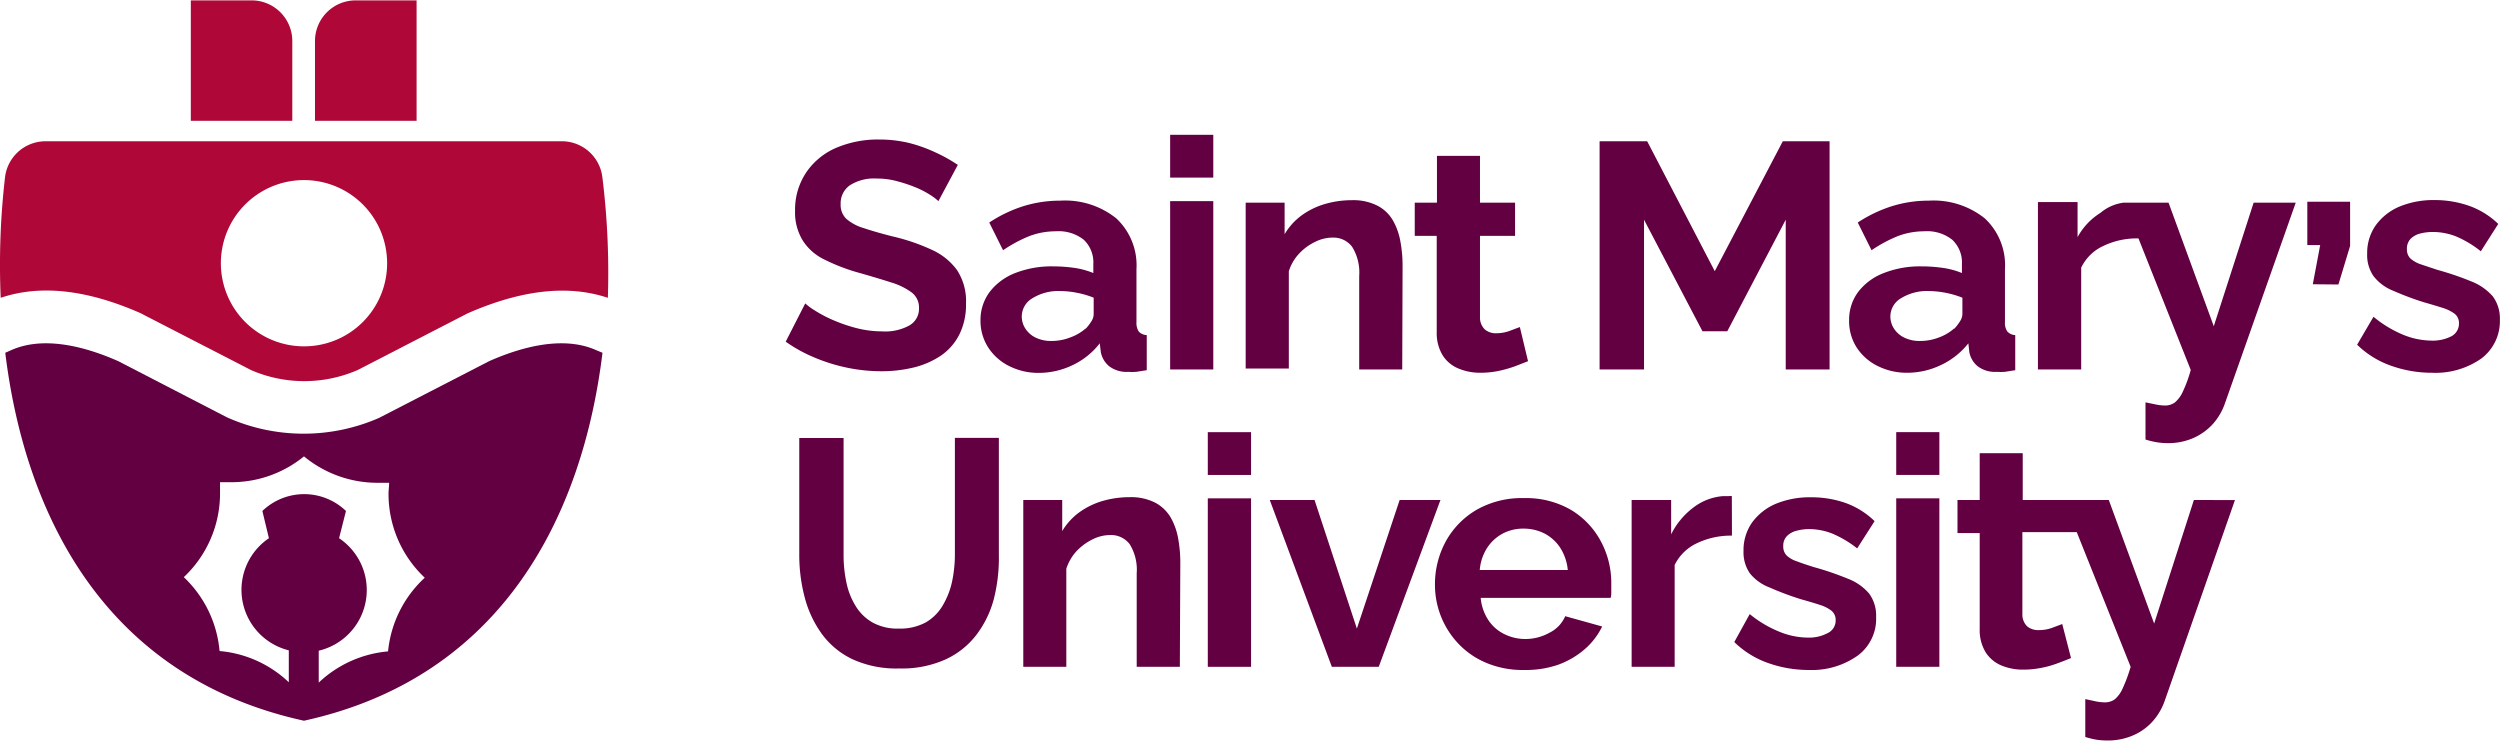 <svg id="Layer_1" data-name="Layer 1" xmlns="http://www.w3.org/2000/svg" width="2.97in" height="0.88in" viewBox="0 0 213.82 63.29"><path d="M98.26,35.17a4.51,4.51,0,0,0-.7-.53A7.78,7.78,0,0,0,96.33,34a12.88,12.88,0,0,0-1.59-.53A6.28,6.28,0,0,0,93,33.24a3.85,3.85,0,0,0-2.32.58,1.88,1.88,0,0,0-.78,1.61,1.64,1.64,0,0,0,.49,1.26,4,4,0,0,0,1.49.79c.66.22,1.48.46,2.47.71a17.12,17.12,0,0,1,3.34,1.14,5.41,5.41,0,0,1,2.17,1.75,4.84,4.84,0,0,1,.76,2.86,5.71,5.71,0,0,1-.58,2.66,4.85,4.85,0,0,1-1.59,1.8,7.27,7.27,0,0,1-2.31,1,11.64,11.64,0,0,1-2.75.32,14.47,14.47,0,0,1-2.92-.3,14.91,14.91,0,0,1-2.8-.87,12.51,12.51,0,0,1-2.47-1.36l1.67-3.27a5.78,5.78,0,0,0,.88.64,10.9,10.9,0,0,0,1.54.8,13.52,13.52,0,0,0,2,.68,8.9,8.9,0,0,0,2.17.27,4.27,4.27,0,0,0,2.34-.52,1.64,1.64,0,0,0,.8-1.46A1.62,1.62,0,0,0,96,43a5.76,5.76,0,0,0-1.76-.87c-.75-.24-1.64-.51-2.66-.8a16.35,16.35,0,0,1-3.08-1.17,4.46,4.46,0,0,1-1.84-1.62A4.59,4.59,0,0,1,86,36a5.71,5.71,0,0,1,1-3.35,5.9,5.9,0,0,1,2.57-2.06,9.1,9.1,0,0,1,3.6-.69,10.9,10.9,0,0,1,2.6.3A12.73,12.73,0,0,1,98,31a13.37,13.37,0,0,1,1.92,1.07Z" transform="translate(-18 -18)" fill="#630041"/><path d="M101.86,45.36a4,4,0,0,1,.79-2.43,5.05,5.05,0,0,1,2.18-1.61,8.52,8.52,0,0,1,3.22-.57,12.85,12.85,0,0,1,1.84.13,6.79,6.79,0,0,1,1.62.44v-.76a2.66,2.66,0,0,0-.81-2.08,3.46,3.46,0,0,0-2.4-.73,6.37,6.37,0,0,0-2.26.41,11.93,11.93,0,0,0-2.25,1.21L102.61,37a11.66,11.66,0,0,1,2.92-1.4,10.58,10.58,0,0,1,3.15-.47,7,7,0,0,1,4.8,1.52,5.5,5.5,0,0,1,1.72,4.34v4.52a1.35,1.35,0,0,0,.2.82,1,1,0,0,0,.68.3v3l-.9.14a4.4,4.4,0,0,1-.67,0,2.44,2.44,0,0,1-1.66-.49,2.06,2.06,0,0,1-.7-1.21l-.09-.74a6.36,6.36,0,0,1-2.33,1.87,6.67,6.67,0,0,1-2.86.66,5.53,5.53,0,0,1-2.57-.59,4.49,4.49,0,0,1-1.79-1.6A4.2,4.2,0,0,1,101.86,45.36Zm9,.72a3.9,3.9,0,0,0,.49-.64,1.16,1.16,0,0,0,.19-.59V43.43a7.47,7.47,0,0,0-1.43-.42,7.6,7.6,0,0,0-1.45-.15,4.2,4.2,0,0,0-2.35.61,1.81,1.81,0,0,0-.92,1.59,1.89,1.89,0,0,0,.3,1,2.17,2.17,0,0,0,.88.78,3,3,0,0,0,1.37.29,4.36,4.36,0,0,0,1.62-.31A4,4,0,0,0,110.83,46.08Z" transform="translate(-18 -18)" fill="#630041"/><path d="M118.08,33.16V29.5h3.69v3.66Zm0,16.41V35.17h3.69v14.4Z" transform="translate(-18 -18)" fill="#630041"/><path d="M137.93,49.57h-3.68v-8a4.16,4.16,0,0,0-.61-2.5,2,2,0,0,0-1.68-.78,3.31,3.31,0,0,0-1.49.37,4.53,4.53,0,0,0-1.36,1,3.9,3.9,0,0,0-.88,1.51v8.32h-3.69V35.3h3.33V38a5.4,5.4,0,0,1,1.4-1.57,6.49,6.49,0,0,1,2-1,8.19,8.19,0,0,1,2.35-.34,4.55,4.55,0,0,1,2.21.48,3.26,3.26,0,0,1,1.32,1.28,5.62,5.62,0,0,1,.63,1.81,11.52,11.52,0,0,1,.18,2Z" transform="translate(-18 -18)" fill="#630041"/><path d="M148.69,48.86l-1.13.44a10.82,10.82,0,0,1-1.42.4,7.76,7.76,0,0,1-1.52.15,4.76,4.76,0,0,1-1.87-.36,2.89,2.89,0,0,1-1.36-1.13,3.64,3.64,0,0,1-.51-2V38.14H139V35.3h1.9v-4h3.68v4h3v2.84h-3v6.94a1.42,1.42,0,0,0,.41,1.06,1.44,1.44,0,0,0,1,.33,3.31,3.31,0,0,0,1.12-.2l.88-.33Z" transform="translate(-18 -18)" fill="#630041"/><path d="M170.73,49.57V36.76l-5,9.54h-2.12l-5-9.54V49.57h-3.8V30.05h4.07l5.78,11.11,5.82-11.11h4V49.57Z" transform="translate(-18 -18)" fill="#630041"/><path d="M176.15,45.36a4,4,0,0,1,.78-2.43,5,5,0,0,1,2.19-1.61,8.43,8.43,0,0,1,3.21-.57,12.75,12.75,0,0,1,1.84.13,6.75,6.75,0,0,1,1.63.44v-.76a2.67,2.67,0,0,0-.82-2.08,3.46,3.46,0,0,0-2.4-.73,6.37,6.37,0,0,0-2.26.41,11.93,11.93,0,0,0-2.25,1.21L176.89,37a11.72,11.72,0,0,1,2.93-1.4,10.51,10.51,0,0,1,3.14-.47,7,7,0,0,1,4.8,1.52,5.47,5.47,0,0,1,1.72,4.34v4.52a1.28,1.28,0,0,0,.21.82,1,1,0,0,0,.67.3v3l-.89.14a4.61,4.61,0,0,1-.68,0,2.44,2.44,0,0,1-1.66-.49,2.06,2.06,0,0,1-.7-1.21l-.08-.74A6.47,6.47,0,0,1,184,49.19a6.67,6.67,0,0,1-2.86.66,5.56,5.56,0,0,1-2.57-.59,4.49,4.49,0,0,1-1.79-1.6A4.19,4.19,0,0,1,176.15,45.36Zm9,.72a3.9,3.9,0,0,0,.49-.64,1.18,1.18,0,0,0,.2-.59V43.43a8.08,8.08,0,0,0-2.89-.57,4.23,4.23,0,0,0-2.35.61,1.81,1.81,0,0,0-.92,1.59,1.89,1.89,0,0,0,.3,1,2.17,2.17,0,0,0,.88.78,3,3,0,0,0,1.37.29,4.45,4.45,0,0,0,1.63-.31A4,4,0,0,0,185.11,46.08Z" transform="translate(-18 -18)" fill="#630041"/><path d="M210.75,35.3l-3.41,10.57L203.47,35.3h-3.83a3.82,3.82,0,0,0-2,.88,5.57,5.57,0,0,0-1.95,2.07v-3H192.3V49.57H196V40.86a3.91,3.91,0,0,1,1.9-1.86,6.61,6.61,0,0,1,3-.64l4.47,11.25a11.28,11.28,0,0,1-.68,1.86,2.57,2.57,0,0,1-.68.92,1.4,1.4,0,0,1-.86.26,4.36,4.36,0,0,1-.73-.08l-.92-.19v3.18a7.46,7.46,0,0,0,1,.24,6.52,6.52,0,0,0,.88.07,5.4,5.4,0,0,0,2.24-.45,5,5,0,0,0,1.68-1.23,5.23,5.23,0,0,0,1-1.74l6.05-17.15Z" transform="translate(-18 -18)" fill="#630041"/><path d="M215.81,42.28l.63-3.35h-1.1V35.22H219V39l-1,3.3Z" transform="translate(-18 -18)" fill="#630041"/><path d="M226,49.85a10.38,10.38,0,0,1-3.52-.61,7.84,7.84,0,0,1-2.88-1.79L221,45.06a9.8,9.8,0,0,0,2.54,1.54,6.53,6.53,0,0,0,2.4.5,3.51,3.51,0,0,0,1.72-.37,1.22,1.22,0,0,0,.65-1.12,1,1,0,0,0-.36-.8,3.4,3.4,0,0,0-1-.5c-.45-.14-1-.31-1.64-.49a25.59,25.59,0,0,1-2.66-1A3.93,3.93,0,0,1,221,41.58a3.15,3.15,0,0,1-.54-1.91,4.11,4.11,0,0,1,.73-2.43,4.83,4.83,0,0,1,2-1.59,7.6,7.6,0,0,1,3.06-.57,8.82,8.82,0,0,1,2.92.49,6.88,6.88,0,0,1,2.5,1.55l-1.49,2.34a9,9,0,0,0-2.09-1.26,5.39,5.39,0,0,0-2-.39,4.23,4.23,0,0,0-1.09.13,1.77,1.77,0,0,0-.82.45,1.19,1.19,0,0,0-.32.88,1.09,1.09,0,0,0,.29.8,2.61,2.61,0,0,0,.88.5l1.44.48a25.26,25.26,0,0,1,2.93,1,4.71,4.71,0,0,1,1.8,1.26,3.18,3.18,0,0,1,.61,2,4,4,0,0,1-1.57,3.31A6.83,6.83,0,0,1,226,49.85Z" transform="translate(-18 -18)" fill="#630041"/><path d="M94.91,75.14a9,9,0,0,1-4-.79A6.91,6.91,0,0,1,88.3,72.2a9.34,9.34,0,0,1-1.47-3.12,14.16,14.16,0,0,1-.47-3.65v-10h3.79v10a11.35,11.35,0,0,0,.24,2.35,6.15,6.15,0,0,0,.78,2,4,4,0,0,0,1.46,1.43,4.41,4.41,0,0,0,2.25.52,4.6,4.6,0,0,0,2.3-.53,4,4,0,0,0,1.45-1.45,6.83,6.83,0,0,0,.79-2,11.31,11.31,0,0,0,.25-2.33v-10h3.76v10A14.26,14.26,0,0,1,103,69.2a8.74,8.74,0,0,1-1.51,3.09,7,7,0,0,1-2.65,2.09A9.07,9.07,0,0,1,94.91,75.14Z" transform="translate(-18 -18)" fill="#630041"/><path d="M118.91,75h-3.69V67a4.15,4.15,0,0,0-.6-2.49,2,2,0,0,0-1.68-.78,3.38,3.38,0,0,0-1.5.37,4.79,4.79,0,0,0-1.36,1,4.09,4.09,0,0,0-.88,1.51V75h-3.68V60.73h3.33v2.66a5.35,5.35,0,0,1,1.4-1.56,6.55,6.55,0,0,1,2-1,8.29,8.29,0,0,1,2.35-.34,4.56,4.56,0,0,1,2.22.48,3.39,3.39,0,0,1,1.32,1.28,5.64,5.64,0,0,1,.63,1.8,11.55,11.55,0,0,1,.18,2Z" transform="translate(-18 -18)" fill="#630041"/><path d="M121.3,58.59V54.93H125v3.66Zm0,16.41V60.59H125V75Z" transform="translate(-18 -18)" fill="#630041"/><path d="M131.91,75,126.6,60.73h3.83l3.62,11,3.66-11h3.49L135.92,75Z" transform="translate(-18 -18)" fill="#630041"/><path d="M148.32,75.27a8,8,0,0,1-3.13-.58,7,7,0,0,1-2.39-1.6A7.31,7.31,0,0,1,140.73,68a7.65,7.65,0,0,1,.92-3.72,7.08,7.08,0,0,1,2.64-2.71,7.82,7.82,0,0,1,4.06-1,7.65,7.65,0,0,1,4,1,6.94,6.94,0,0,1,2.57,2.7,7.51,7.51,0,0,1,.89,3.61c0,.21,0,.44,0,.66s0,.42-.06.56H144.64a4.13,4.13,0,0,0,.64,1.88,3.44,3.44,0,0,0,1.38,1.22,4,4,0,0,0,1.8.42,4.21,4.21,0,0,0,2.07-.54,2.81,2.81,0,0,0,1.34-1.41l3.16.88a6.08,6.08,0,0,1-1.5,1.95,7.21,7.21,0,0,1-2.29,1.33A8.52,8.52,0,0,1,148.32,75.27Zm-3.76-8.55h7.53a4.27,4.27,0,0,0-.62-1.86,3.6,3.6,0,0,0-1.33-1.24,3.92,3.92,0,0,0-1.85-.44,3.75,3.75,0,0,0-1.8.44,3.65,3.65,0,0,0-1.32,1.24A4.14,4.14,0,0,0,144.56,66.72Z" transform="translate(-18 -18)" fill="#630041"/><path d="M166.13,63.78a6.73,6.73,0,0,0-3,.65,4,4,0,0,0-1.9,1.86V75h-3.68V60.73h3.38v2.94a6.44,6.44,0,0,1,1.95-2.33,4.76,4.76,0,0,1,2.5-.94h.47a1,1,0,0,1,.27,0Z" transform="translate(-18 -18)" fill="#630041"/><path d="M172.73,75.27a10.37,10.37,0,0,1-3.52-.6,7.84,7.84,0,0,1-2.88-1.79l1.32-2.39A9.8,9.8,0,0,0,170.19,72a6.49,6.49,0,0,0,2.4.5,3.4,3.4,0,0,0,1.72-.38A1.19,1.19,0,0,0,175,71a1,1,0,0,0-.36-.8,3.18,3.18,0,0,0-1-.5c-.45-.15-1-.31-1.64-.49a25.59,25.59,0,0,1-2.66-1A3.93,3.93,0,0,1,167.66,67a3.17,3.17,0,0,1-.54-1.91,4.11,4.11,0,0,1,.73-2.43,4.83,4.83,0,0,1,2-1.59,7.6,7.6,0,0,1,3.06-.57,8.81,8.81,0,0,1,2.92.48,6.9,6.9,0,0,1,2.5,1.56l-1.49,2.33a9.28,9.28,0,0,0-2.09-1.25,5.44,5.44,0,0,0-2-.4,4.22,4.22,0,0,0-1.09.14,1.77,1.77,0,0,0-.82.45,1.16,1.16,0,0,0-.32.87,1.07,1.07,0,0,0,.29.8,2.32,2.32,0,0,0,.88.5c.39.15.87.31,1.44.49a25.26,25.26,0,0,1,2.93,1,4.5,4.5,0,0,1,1.8,1.26,3.18,3.18,0,0,1,.6,2,3.91,3.91,0,0,1-1.56,3.3A6.77,6.77,0,0,1,172.73,75.27Z" transform="translate(-18 -18)" fill="#630041"/><path d="M180.18,58.59V54.93h3.69v3.66Zm0,16.41V60.59h3.69V75Z" transform="translate(-18 -18)" fill="#630041"/><path d="M205.64,60.73l-3.4,10.57-3.88-10.57H191v-4h-3.68v4h-1.9v2.83h1.9v8.2a3.64,3.64,0,0,0,.51,2,2.94,2.94,0,0,0,1.36,1.13,4.76,4.76,0,0,0,1.87.35,7.76,7.76,0,0,0,1.52-.15,8.41,8.41,0,0,0,1.42-.4c.44-.16.81-.31,1.13-.44l-.75-2.91-.88.33a3.3,3.3,0,0,1-1.12.19,1.49,1.49,0,0,1-1-.32,1.42,1.42,0,0,1-.41-1.06v-7h4.65L200.23,75a13,13,0,0,1-.69,1.86,2.57,2.57,0,0,1-.67.92,1.43,1.43,0,0,1-.87.26,4.47,4.47,0,0,1-.73-.08l-.92-.2V81a7.46,7.46,0,0,0,1,.24,6.62,6.62,0,0,0,.88.06,5.37,5.37,0,0,0,2.24-.45,4.76,4.76,0,0,0,1.68-1.23,5.21,5.21,0,0,0,1-1.73l6-17.15Z" transform="translate(-18 -18)" fill="#630041"/><path d="M43,28.3H34.32V18h5.21A3.48,3.48,0,0,1,43,21.48Z" transform="translate(-18 -18)" fill="#af0737"/><path d="M53.63,28.3H44.94V21.48A3.48,3.48,0,0,1,48.42,18h5.21Z" transform="translate(-18 -18)" fill="#af0737"/><path d="M57.94,44.77l-9.41,4.85a11.45,11.45,0,0,1-9.11,0l-9.3-4.79L30,44.77c-4.56-2-8.57-2.48-12-1.33.07,1.55.2,3.13.39,4.7l.5-.22c2.9-1.3,6.57-.21,9.17.94l9.29,4.8.11.05a16.08,16.08,0,0,0,12.9,0l9.41-4.85c2.6-1.15,6.27-2.24,9.17-.94l.5.22c.19-1.57.32-3.15.39-4.7C66.51,42.29,62.5,42.73,57.94,44.77Z" transform="translate(-18 -18)" fill="none"/><path d="M36.76,73.68A9.85,9.85,0,0,1,44,77.84a9.89,9.89,0,0,1,7.22-4.16,9.85,9.85,0,0,1,3.06-6.32,9.83,9.83,0,0,1-3.1-7.17c0-.32,0-.64.05-.95-.31,0-.63,0-1,0A9.85,9.85,0,0,1,44,57a9.81,9.81,0,0,1-6.28,2.26c-.31,0-.63,0-.94,0,0,.31,0,.63,0,.95a9.83,9.83,0,0,1-3.1,7.17A9.9,9.9,0,0,1,36.76,73.68Z" transform="translate(-18 -18)" fill="none"/><path d="M69,47.92c-2.9-1.3-6.57-.21-9.17.94l-9.41,4.85a16.08,16.08,0,0,1-12.9,0l-.11-.05-9.29-4.8c-2.6-1.15-6.27-2.24-9.17-.94l-.5.22C20.13,61.89,26.88,75.86,44,79.61c17.1-3.75,23.85-17.72,25.53-31.47ZM51.19,73.68a9.88,9.88,0,0,0-5.93,2.67V73.62A5.33,5.33,0,0,0,47,64l.59-2.33a5.16,5.16,0,0,0-7.15,0L41,64a5.33,5.33,0,0,0,1.7,9.59v2.73a9.82,9.82,0,0,0-5.92-2.67,9.9,9.9,0,0,0-3.06-6.32,9.83,9.83,0,0,0,3.1-7.17c0-.32,0-.64,0-.95.31,0,.63,0,.94,0A9.81,9.81,0,0,0,44,57a9.85,9.85,0,0,0,6.28,2.26c.32,0,.64,0,1,0,0,.31-.05.63-.05.95a9.83,9.83,0,0,0,3.1,7.17A9.85,9.85,0,0,0,51.19,73.68Z" transform="translate(-18 -18)" fill="#630041"/><path d="M69.52,33.13a3.49,3.49,0,0,0-3.46-3.08H21.89a3.49,3.49,0,0,0-3.46,3.08,65.31,65.31,0,0,0-.37,10.31c3.38-1.15,7.39-.71,12,1.33l.11.06,9.3,4.79a11.45,11.45,0,0,0,9.11,0l9.41-4.85c4.56-2,8.57-2.48,12-1.33A66.53,66.53,0,0,0,69.52,33.13ZM44,47.59a7.11,7.11,0,1,1,7.11-7.11A7.1,7.1,0,0,1,44,47.59Z" transform="translate(-18 -18)" fill="#af0737"/></svg>